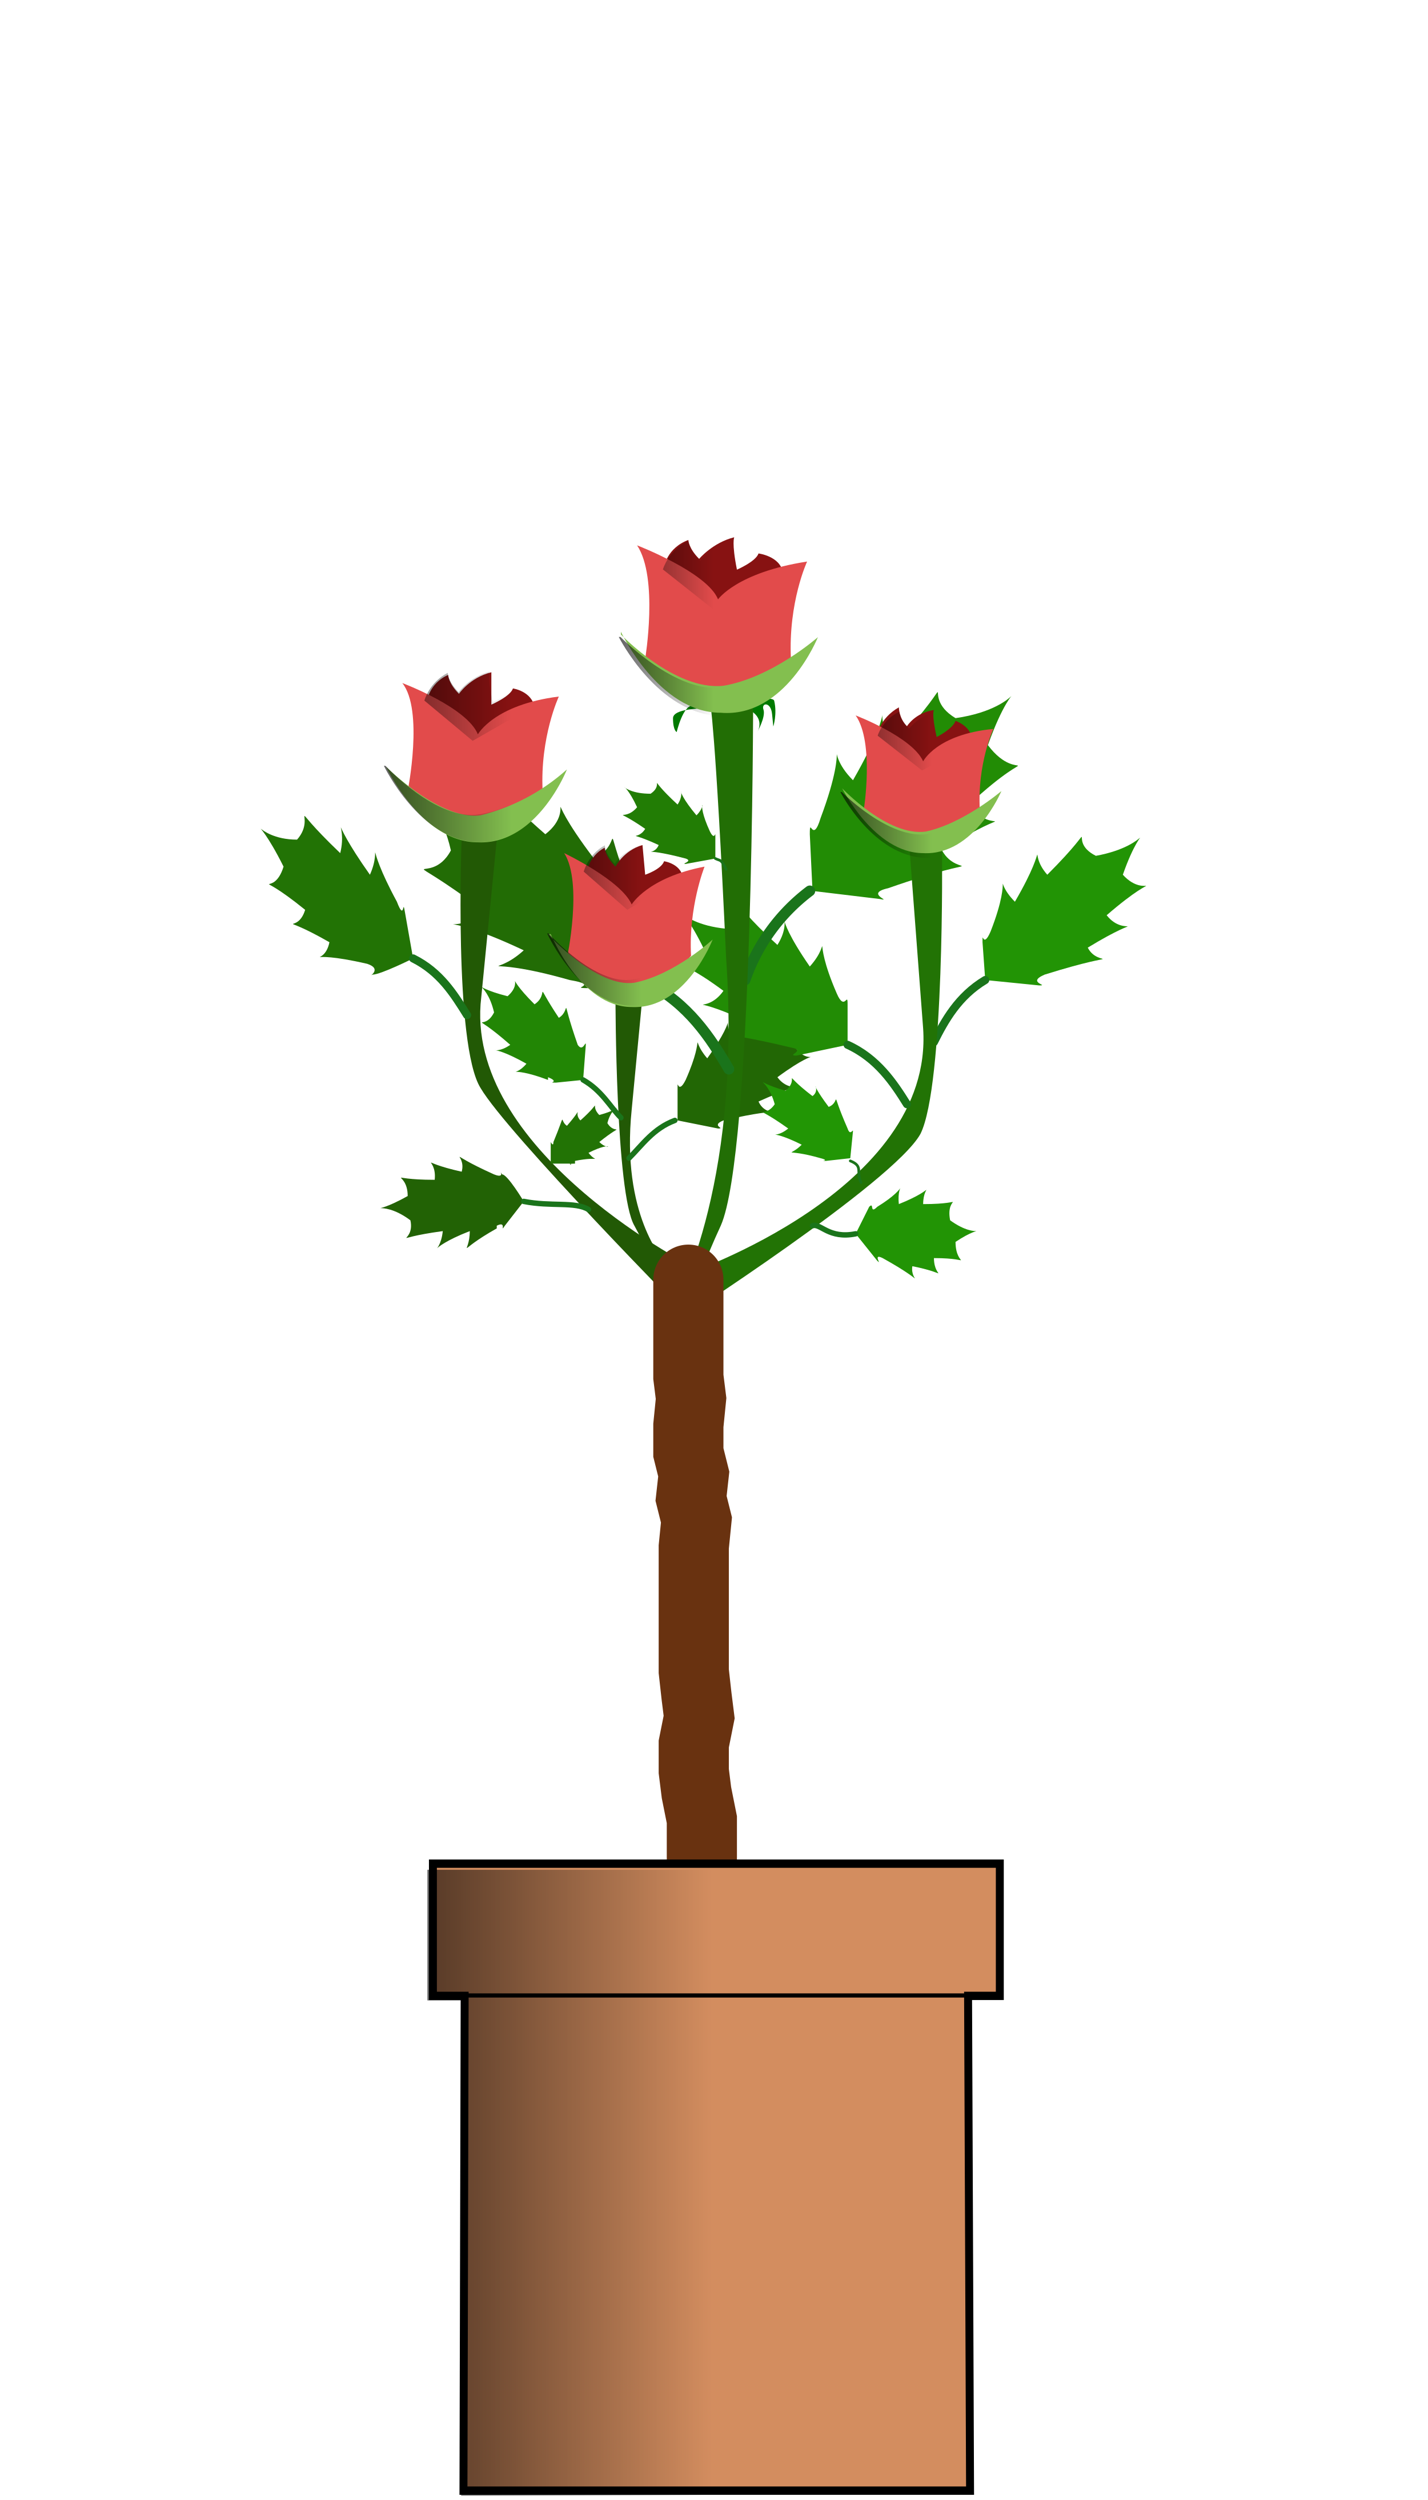 <?xml version="1.0" encoding="UTF-8"?>
<svg width="200" height="350" viewBox="0 0 52.9 92.6" xmlns="http://www.w3.org/2000/svg" xmlns:xlink="http://www.w3.org/1999/xlink">
<defs>
<filter id="i">
<feGaussianBlur stdDeviation=".1"/>
</filter>
<linearGradient id="h" x1="136.7" x2="144.8" y1="239.8" y2="239.8" gradientUnits="userSpaceOnUse" xlink:href="#a"/>
<linearGradient id="a">
<stop offset="0"/>
<stop stop-opacity="0" offset="1"/>
</linearGradient>
<linearGradient id="g" x1="136.7" x2="143.3" y1="239.8" y2="239.8" gradientUnits="userSpaceOnUse" xlink:href="#a"/>
<linearGradient id="f" x1="136.7" x2="142.2" y1="239.8" y2="239.8" gradientUnits="userSpaceOnUse" xlink:href="#a"/>
<linearGradient id="d" x1="157.6" x2="175.3" y1="242.6" y2="242.6" gradientTransform="matrix(.63 0 0 .571 -84.5 -57.5)" gradientUnits="userSpaceOnUse" xlink:href="#a"/>
<linearGradient id="e" x1="136.7" x2="143" y1="239.8" y2="239.8" gradientUnits="userSpaceOnUse" xlink:href="#a"/>
</defs>
<path d="M21.1 36.3c-3.5-1-2.9 0-1.7-1.1-3.6-1.7-2.9-.4-1.4-1.4-3.6-2.7-2.1-.8-1.3-2.3-.6-2.7-2.5-2.2 1-1.2 1.7-1.2-.5-2 2.5.6 1.3-1-.4-2 1.8.9 1.3-.6 0-2 1.7 2 .4.7.6-.3.6.1l-.3 2.5-2.2.2c-.8 0 .5-.1-.7-.3z" fill="#226c05" fill-rule="evenodd"/>
<path d="M25.4 40c.8-1.8.1-1.6.8-.8 1.3-1.8.4-1.5 1-.7 1.9-1.7.6-1 1.5-.5 1.7-.1 1.5-1.1.7.7.6 1 1.3-.2-.6 1.2.5.7 1.3 0-.7.9.3.7 1.3.1-1.3.7-.5.2.1.3-.2.3l-1.5-.3v-1.2c0-.4 0 .3.3-.3z" fill="#226705" fill-rule="evenodd"/>
<path d="M31 36.8c-1-2.3-.1-2-1-1-1.6-2.3-.5-1.9-1.2-.8-2.3-2.1-.7-1.4-1.9-.6-2.1-.2-1.9-1.5-.8.8-.8 1.2-1.6-.2.7 1.5-.7 1-1.6 0 .8 1.1-.4.9-1.6.2 1.7 1 .6.1-.2.3.2.3l1.9-.4v-1.5c0-.5-.1.3-.4-.4zM30.4 30.3c1.2-3.2 0-2.6 1.2-1.4 1.9-3.3.5-2.7 1.5-1.3 2.8-3 .8-1.9 2.3-1 2.8-.4 2.3-2.1 1.2 1 1.2 1.6 2-.3-.7 2.2.9 1.3 2-.2-1 1.7.6 1.1 2 0-2 1.4-.9.2.2.5-.3.4l-2.5-.3-.1-2.1c0-.7.1.4.4-.6z" fill="#228c05" fill-rule="evenodd"/>
<path d="M36.7 34.5c.9-2.3 0-2 .9-1.1 1.4-2.4.4-1.9 1.2-1 2.2-2.2.6-1.3 1.8-.7 2.2-.4 1.8-1.6 1 .7.9 1 1.6-.4-.6 1.5.7.9 1.6-.2-.7 1.2.4.8 1.6 0-1.6 1-.7.3.2.4-.2.4l-2-.2-.1-1.4c0-.5 0 .3.3-.4zM32.5 44.7c1.3-.8.7-1 .8-.1 1.5-.6.9-.8.9 0 1.8 0 .8-.4 1 .6 1.1.8 1.4 0 .2.8 0 1 .8.6-.8.6 0 .8.7.6-.8.3-.1.6.7.7-1.1-.3-.4-.2 0 .3-.2.1l-.8-1 .5-1c.2-.2 0 .3.3 0z" fill="#229405" fill-rule="evenodd"/>
<path transform="matrix(.114 0 0 .128 -8.3 -22.6)" d="M307.5 381.6s-16-.9-16 2.8c0 3.6 1.2 4 1.2 4s2-7.7 5.2-7.7 13-.8 17.3.8c6.8 2.6 3.7 6.9 3.7 6.9s2.8-4.4 2-6.5c-.8-2 2.4-2.4 2.8 1.3l.4 3.6s1.3-3.6.3-7.4c-.5-2.3-16.1 2.3-17 2.2z" fill="#007900" fill-rule="evenodd" filter="url(#i)"/>
<path d="M30 33a7 7 0 0 0-2.4 3.3" fill="none" stroke="#1a741b" stroke-linecap="round" stroke-width=".4"/>
<path d="M26.3 26l1.6-.1s0 16.8-1.2 19.5c-1.2 2.6-1.2 3.5-1.2 3.5l-.6-.4s2.6-4.3 2-13c-.4-8.7-.6-9.5-.6-9.6z" fill="#226e05" fill-rule="evenodd"/>
<path d="M24 36.4c1.5.8 2.3 2 3 3.2" fill="none" stroke="#1a741b" stroke-linecap="round" stroke-width=".4"/>
<path d="M36.5 36.3c-1 .6-1.5 1.5-1.9 2.3" fill="none" stroke="#1a741b" stroke-linecap="round" stroke-width=".3"/>
<path d="M33.7 31.5h1.2s.1 8.7-.8 10.5c-1 1.8-9.1 7-9.1 7l.4-1.8s9.2-3.1 8.8-9.1l-.5-6.6z" fill="#227305" fill-rule="evenodd"/>
<path d="M31.4 38.7c1.1.5 1.7 1.4 2.2 2.2" fill="none" stroke="#1a741b" stroke-linecap="round" stroke-width=".3"/>
<path d="M18.4 31h-1.3s-.3 7.7.7 9.3c1 1.7 7.7 8.5 7.7 8.5l.3-1.8s-8.4-4.2-8-9.8l.6-6.1z" fill="#225905" fill-rule="evenodd"/>
<path d="M31.7 45.7c-1 .2-1.3-.4-1.6-.3" fill="none" stroke="#1a741b" stroke-linecap="round" stroke-width=".2"/>
<path d="M23.8 37h-1s0 7.2.7 8.4l.8 1.5.3-.2S23 45 23.4 41.1l.4-4.2z" fill="#225905" fill-rule="evenodd"/>
<path d="M25 41.5c-.8.3-1.2.9-1.7 1.4" fill="none" stroke="#1a741b" stroke-linecap="round" stroke-width=".2"/>
<path d="M14.7 33.4c-1.3-2.4-.5-2.1-1-1-1.7-2.4-.8-2-1.1-.8-2.2-2.1-.8-1.4-1.6-.5-1.7 0-1.7-1.4-.5 1-.4 1.3-1.3-.1.8 1.6-.3 1-1.2 0 .9 1.2-.2 1-1.2.2 1.4.8.6.2 0 .5.2.4.3 0 1.5-.6 1.5-.6l-.3-1.7c-.1-.6 0 .4-.3-.4z" fill="#227305" fill-rule="evenodd"/>
<path d="M18.4 45.5c-1.6.9-1 1-1 .1-1.8.7-1.1 1-1 0-2.2.3-1 .5-1.2-.4-1.2-.9-1.7 0-.1-.9 0-1-1-.6 1-.6.1-.9-.8-.7 1-.3.2-.7-.8-.8 1.2.1.5.2.1-.3.3 0 .2 0 .8 1 .8 1l-.7.9c-.2.3.1-.2-.3 0z" fill="#226205" fill-rule="evenodd"/>
<path d="M15.8 26s.1-.7.8-1c0 0 0 .3.4.7 0 0 .4-.6 1.2-.8v1.2s.7-.3.8-.6c0 0 .7.1.8.7l-2.2 1.3z" fill="#871212"/>
<path d="M15.1 29.3s.6-3-.2-4c0 0 2.4.9 2.8 1.9 0 0 .6-1.1 3-1.4 0 0-.7 1.5-.6 3.5 0 0-2.6 3.1-5 0z" fill="#e24b4b"/>
<path d="M14.3 28.4s2 2 3.5 1.8a7.5 7.5 0 0 0 3.2-1.7s-1.1 2.8-3.3 2.7c-2.1 0-3.4-2.8-3.4-2.8z" fill="#83bf4f"/>
<g transform="matrix(.577 0 0 .514 -64.6 -95.2)" fill="url(#h)" opacity=".6">
<path d="M139.2 235.7s.3-1.3 1.5-2c0 0 0 .6.7 1.4 0 0 .7-1.1 2-1.5 0 0-.2.4.2 2.2 0 0 1.1-.5 1.3-1.1 0 0 1.2.3 1.3 1.4l-3.9 2.5z"/>
<path d="M138.1 242.2s1-5.8-.4-8c0 0 4.1 1.8 4.8 3.8 0 0 1.1-2.1 5.2-2.7 0 0-1 2.9-1 6.7 0 0-4.5 6.2-8.6.2z"/>
<path d="M136.7 240.4s3.3 4 6 3.5c2.9-.5 5.6-3.3 5.6-3.3s-2 5.5-5.7 5.3c-3.7-.1-6-5.5-6-5.5z"/>
</g>
<path d="M21.3 43c1-.2.8.1.5-.3 1-.5.8 0 .4-.4 1-.8.6-.2.3-.7.2-.8.8-.6-.3-.3-.4-.4.2-.6-.7.2-.3-.3.2-.6-.5.2-.3-.2 0-.6-.5.6 0 .2-.1 0-.1 0v.8h.7c.2.1-.2 0 .2 0z" fill="#227305" fill-rule="evenodd"/>
<path d="M20.3 40c-1.6-.6-1.3 0-.8-.6-1.6-.9-1.3-.2-.6-.7-1.6-1.4-1-.4-.6-1.2-.3-1.3-1.1-1 .5-.6.7-.6-.3-1 1 .3.6-.4-.1-1 .9.5.5-.3 0-1 .7 1 .2.3.3-.2.3 0l-.1 1.3-1 .1c-.4 0 .2 0-.3-.2z" fill="#228605" fill-rule="evenodd"/>
<path d="M21.7 32.4s.1-.7.7-1c0 0 0 .3.4.7 0 0 .3-.6 1-.8l.1 1.1s.6-.2.7-.5c0 0 .7.1.7.7l-2 1.2z" fill="#871212"/>
<path d="M21 35.5s.6-2.8-.1-3.9c0 0 2.1 1 2.5 1.9 0 0 .6-1 2.7-1.4 0 0-.6 1.5-.5 3.3 0 0-2.4 3-4.5.1z" fill="#e24b4b"/>
<path d="M20.3 34.6s1.8 2 3.2 1.8c1.5-.3 2.9-1.6 2.9-1.6s-1 2.6-3 2.5c-1.9 0-3-2.7-3-2.7z" fill="#83bf4f"/>
<g transform="matrix(.521 0 0 .487 -50.9 -82.5)" fill="url(#g)" opacity=".6">
<path d="M139.2 235.7s.3-1.3 1.5-2c0 0 0 .6.7 1.4 0 0 .7-1.1 2-1.5 0 0-.2.4.2 2.2 0 0 1.1-.5 1.3-1.1 0 0 1.2.3 1.3 1.4l-3.9 2.5z"/>
<path d="M138.1 242.2s1-5.8-.4-8c0 0 4.1 1.8 4.8 3.8 0 0 1.1-2.1 5.2-2.7 0 0-1 2.9-1 6.7 0 0-4.5 6.2-8.6.2z"/>
<path d="M136.7 240.4s3.3 4 6 3.5c2.9-.5 5.6-3.3 5.6-3.3s-2 5.5-5.7 5.3c-3.7-.1-6-5.5-6-5.5z"/>
</g>
<path d="M26.3 30.8c-.6-1.3 0-1.1-.5-.6-1-1.2-.3-1-.7-.4-1.3-1.2-.4-.8-1-.4-1.3 0-1.1-.8-.5.5-.5.6-1-.1.3.8-.3.5-.8 0 .5.6-.2.5-.9 0 1 .5.3.1-.2.2 0 .2l1.1-.2V31c0-.3 0 .2-.2-.2z" fill="#227d05" fill-rule="evenodd"/>
<path d="M26.5 31.8c.2.1.2 0 .4.4" fill="none" stroke="#1a741b" stroke-linecap="round" stroke-width=".1"/>
<path d="M24.6 21s.1-.7.9-1c0 0 0 .3.4.7 0 0 .5-.6 1.3-.8 0 0-.1.2.1 1.2 0 0 .7-.3.8-.6 0 0 .8.1.9.7l-2.5 1.3z" fill="#871212"/>
<path d="M23.9 24.4s.5-3-.3-4.2c0 0 2.6 1 3 2 0 0 .7-1 3.3-1.4 0 0-.7 1.5-.6 3.6 0 0-2.9 3.3-5.4 0z" fill="#e24b4b"/>
<path d="M23 23.5s2 2.1 3.8 1.9c1.8-.3 3.5-1.8 3.5-1.8s-1.2 3-3.6 2.8c-2.3 0-3.7-3-3.7-3z" fill="#83bf4f"/>
<g transform="matrix(.629 0 0 .532 -63 -104.3)" fill="url(#f)" opacity=".6">
<path d="M139.2 235.7s.3-1.3 1.5-2c0 0 0 .6.7 1.4 0 0 .7-1.1 2-1.5 0 0-.2.4.2 2.2 0 0 1.1-.5 1.3-1.1 0 0 1.2.3 1.3 1.4l-3.9 2.5z"/>
<path d="M138.1 242.2s1-5.8-.4-8c0 0 4.1 1.8 4.8 3.8 0 0 1.1-2.1 5.2-2.7 0 0-1 2.9-1 6.7 0 0-4.5 6.2-8.6.2z"/>
<path d="M136.7 240.4s3.3 4 6 3.5c2.9-.5 5.6-3.3 5.6-3.3s-2 5.5-5.7 5.3c-3.7-.1-6-5.5-6-5.5z"/>
</g>
<path d="M30.4 42.9c-1.4-.4-1.2 0-.7-.5-1.4-.7-1.1-.1-.5-.6-1.4-1-.9-.3-.5-.9-.3-1.1-1-.9.4-.5.6-.5-.3-.8 1 .2.4-.3-.3-.8.6.4.5-.2 0-.8.7.8.1.3.2 0 .2.1l-.1 1-.9.1c-.3 0 .2 0-.2-.1z" fill="#229605" fill-rule="evenodd"/>
<path d="M31.5 43c.5.2.2.4.4.8" fill="none" stroke="#1a741b" stroke-linecap="round" stroke-width=".1"/>
<path d="M21.6 40c.7.4 1 1 1.4 1.4M19.4 44.5c1 .2 1.9 0 2.4.3" fill="none" stroke="#1a741b" stroke-linecap="round" stroke-width=".2"/>
<path d="M15.3 35.5c1 .5 1.5 1.3 2 2.1" fill="none" stroke="#1a741b" stroke-linecap="round" stroke-width=".3"/>
<path d="M32.5 27.2s.1-.6.8-1c0 0 0 .4.3.7 0 0 .3-.5 1-.6 0 0-.1.1.1 1 0 0 .6-.3.7-.6 0 0 .6.2.6.7l-2 1z" fill="#871212"/>
<path d="M32 30s.4-2.5-.3-3.5c0 0 2.1.8 2.5 1.7 0 0 .5-1 2.6-1.2 0 0-.6 1.3-.5 3 0 0-2.3 2.6-4.3 0z" fill="#e24b4b"/>
<path d="M31.2 29.2s1.7 1.8 3.1 1.6c1.4-.3 2.8-1.5 2.8-1.5s-1 2.4-2.9 2.3c-1.8 0-3-2.4-3-2.4z" fill="#83bf4f"/>
<g transform="matrix(.531 0 0 .444 -41.4 -77.4)" fill="url(#e)" opacity=".6">
<path d="M139.2 235.7s.3-1.3 1.5-2c0 0 0 .6.7 1.4 0 0 .7-1.1 2-1.5 0 0-.2.4.2 2.2 0 0 1.1-.5 1.3-1.1 0 0 1.2.3 1.3 1.4l-3.9 2.5z"/>
<path d="M138.1 242.2s1-5.8-.4-8c0 0 4.1 1.8 4.8 3.8 0 0 1.1-2.1 5.2-2.7 0 0-1 2.9-1 6.7 0 0-4.5 6.2-8.6.2z"/>
<path d="M136.7 240.4s3.3 4 6 3.5c2.9-.5 5.6-3.3 5.6-3.3s-2 5.5-5.7 5.3c-3.7-.1-6-5.5-6-5.5z"/>
</g>
<path d="M26 69.2v-1.8l-.2-1-.1-.8v-1l.2-1-.1-.8-.1-.9v-4.6l.1-1-.2-.8.1-.9-.2-.8v-1l.1-1-.1-.8V47.4" fill="none" stroke="#693210" stroke-linecap="round" stroke-width="2.6"/>
<g fill="#d38d5f" stroke="#000">
<path transform="matrix(.147 0 0 .154 -37.9 -69)" d="M366.9 896.3v31.8h8l-.3 119h127.7l-.5-119h8v-31.8z" stroke-width="2"/>
<path transform="matrix(.147 0 0 .154 -37.9 -69)" d="m501.8 928h-127"/>
</g>
<path transform="matrix(.962 0 0 1.008 1.4 -.9)" d="M15 69.6v4.8h1.3v18.2h19.4V74.4h1.2v-4.8z" fill="url(#d)" opacity=".6"/>
</svg>
